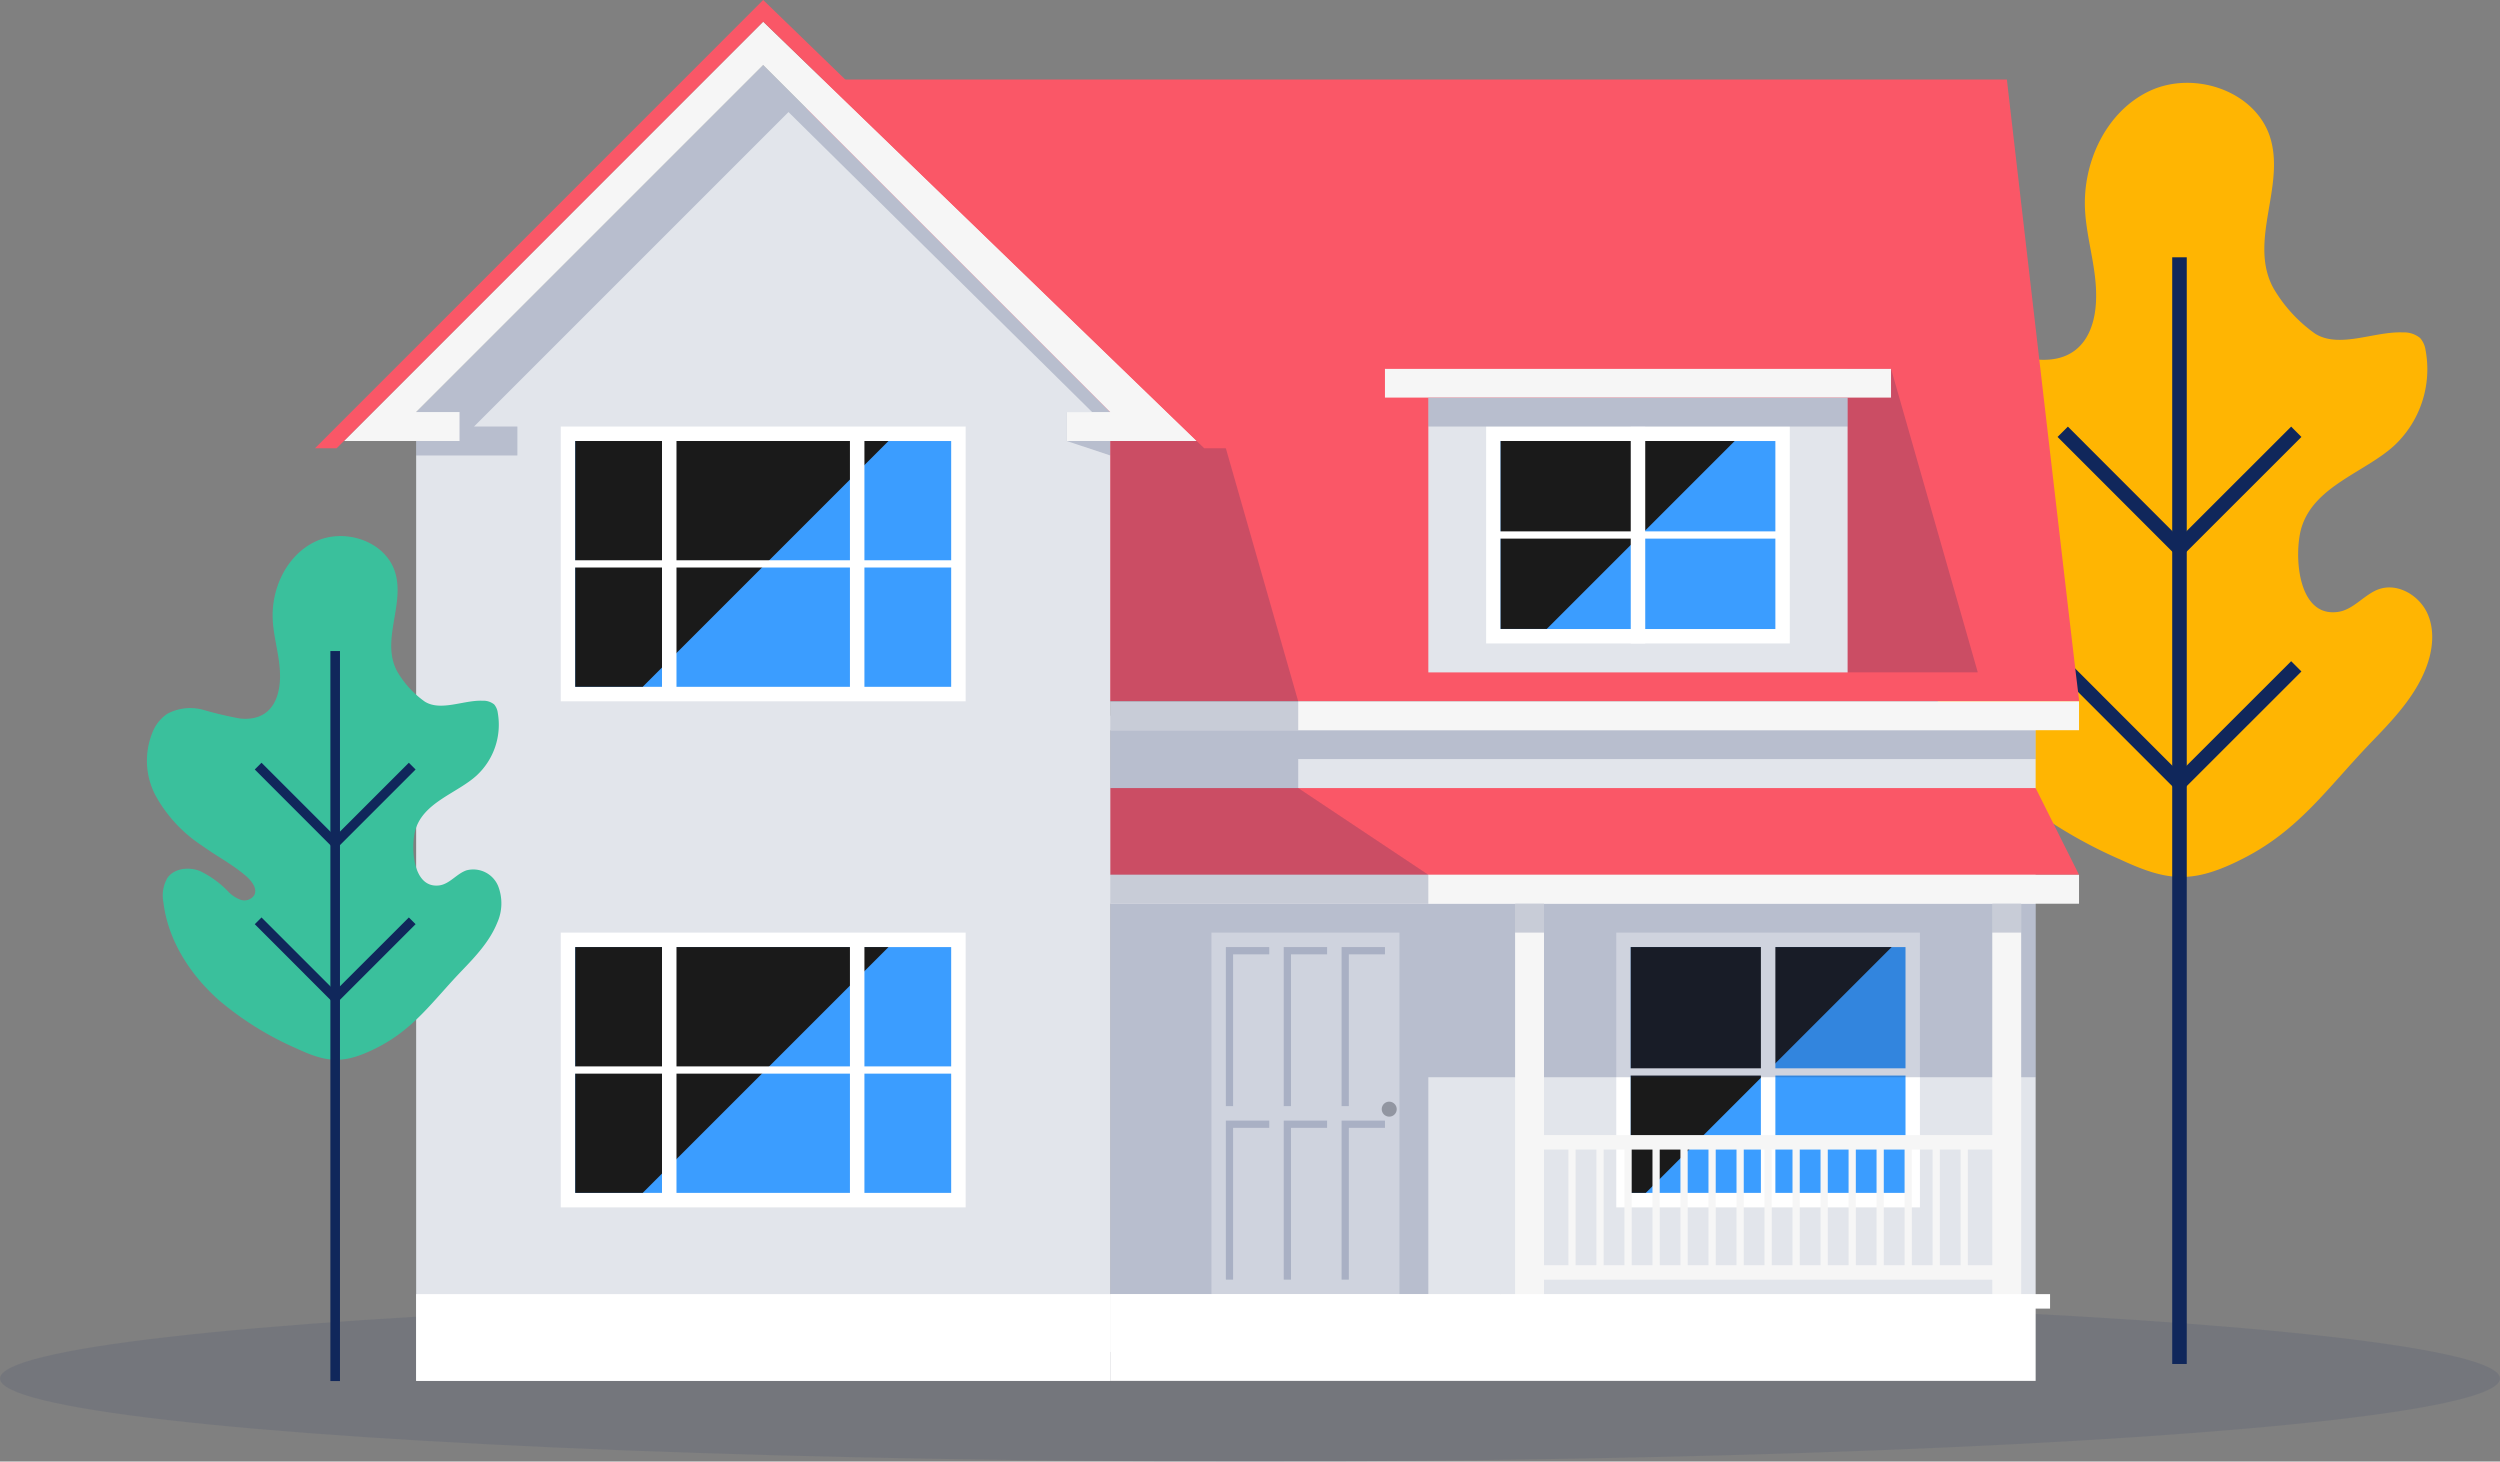 <?xml version="1.0" encoding="UTF-8"?> <svg xmlns="http://www.w3.org/2000/svg" viewBox="0 0 404 236.18"><rect x="0" y="0" width="404" height="236.18" fill="#808080" stroke="none"/><defs><style>.cls-1,.cls-3,.cls-8{fill:#10275b;}.cls-1{opacity:0.1;}.cls-1,.cls-8{isolation:isolate;}.cls-2{fill:#ffb502;}.cls-4{fill:#e2e5eb;}.cls-5{fill:#fff;}.cls-6{fill:#3b9dff;}.cls-7{fill:#1a1a1a;}.cls-8{opacity:0.2;}.cls-9{fill:#b3b3b3;}.cls-10{fill:#fa5767;}.cls-11{fill:#f6f6f6;}.cls-12{fill:#3ac09c;}</style></defs><title>Asset 3</title><g id="Layer_2" data-name="Layer 2"><g id="Layer_1-2" data-name="Layer 1"><g id="people"><ellipse class="cls-1" cx="202" cy="222.77" rx="202" ry="13.41"></ellipse><path class="cls-2" d="M362.1,138.93l-.7.35c-7.5,3.59-11.48,3-18.78-.39a76.33,76.33,0,0,1-18.84-11.72c-7-6.23-12.53-14.66-13.67-24-.25-2.1-.25-4.39,1-6.1,1.71-2.34,5.22-2.69,7.93-1.64s4.84,3.15,7,5.09a7.93,7.93,0,0,0,3.08,2,2.89,2.89,0,0,0,3.26-1.09c1-1.71-.7-3.68-2.21-5-3.5-2.91-6.79-4.6-10.47-7.19C315.1,86,310.82,82,308.29,77s-3.1-11.31-.46-16.3a10.06,10.06,0,0,1,3.35-3.83c2.57-1.61,5.88-1.54,8.85-.9s5.86,1.77,8.88,2.1c7.17.75,10-4.29,9.82-10.87-.1-4.43-1.52-8.72-1.78-13.12-.46-7.78,3.38-16.06,10.43-19.38s16.82-.14,19.38,7.21c2.73,8-3.51,17,.61,24.63a23.57,23.57,0,0,0,6.78,7.4c3.93,2.42,9.57-.43,14.15-.22a4.09,4.09,0,0,1,2.8.91,3.87,3.87,0,0,1,.88,2,16.89,16.89,0,0,1-5.12,15.42c-4.73,4.3-12.93,6.51-14.95,13.25-1.24,4.2-.7,14.63,6,13.57,2.5-.4,4.21-2.87,6.58-3.68,3-1,6.36,1,7.71,3.8s.94,6.22-.22,9.11c-1.82,4.6-5.34,8.28-8.78,11.84C376.08,127.34,371.44,134.33,362.1,138.93Z"></path><rect class="cls-3" x="351.03" y="41.58" width="2.35" height="178.84"></rect><polygon class="cls-3" points="352.2 90.31 332.5 70.61 334.17 68.94 352.2 86.98 370.25 68.94 371.91 70.61 352.2 90.31"></polygon><polygon class="cls-3" points="352.2 128.21 332.5 108.51 334.17 106.85 352.2 124.89 370.25 106.85 371.91 108.51 352.2 128.21"></polygon><rect class="cls-4" x="179.41" y="115.66" width="149.55" height="93.47"></rect><rect class="cls-5" x="261.19" y="150.71" width="49.07" height="44.4"></rect><rect class="cls-6" x="263.53" y="153.05" width="44.4" height="39.72"></rect><polygon class="cls-7" points="263.53 153.05 263.53 192.77 265.96 192.77 305.69 153.05 263.53 153.05"></polygon><rect class="cls-5" x="284.56" y="151.95" width="2.34" height="41.99"></rect><rect class="cls-5" x="262.26" y="172.64" width="46.44" height="1.17"></rect><rect class="cls-5" x="195.77" y="150.71" width="30.38" height="58.42"></rect><polygon class="cls-8" points="199.27 154.22 205.11 154.22 205.11 153.05 198.1 153.05 198.1 178.75 199.27 178.75 199.27 154.22"></polygon><polygon class="cls-8" points="217.97 154.22 223.81 154.22 223.81 153.05 216.8 153.05 216.8 178.75 217.97 178.75 217.97 154.22"></polygon><polygon class="cls-8" points="217.97 182.26 223.81 182.26 223.81 181.09 216.8 181.09 216.8 206.79 217.97 206.79 217.97 182.26"></polygon><polygon class="cls-8" points="199.27 182.26 205.11 182.26 205.11 181.09 198.1 181.09 198.1 206.79 199.27 206.79 199.27 182.26"></polygon><polygon class="cls-8" points="208.62 154.22 214.46 154.22 214.46 153.05 207.45 153.05 207.45 178.75 208.62 178.75 208.62 154.22"></polygon><polygon class="cls-8" points="208.62 182.26 214.46 182.26 214.46 181.09 207.45 181.09 207.45 206.79 208.62 206.79 208.62 182.26"></polygon><path class="cls-9" d="M225.71,179.23a1.21,1.21,0,1,1-1.22-1.2h0A1.22,1.22,0,0,1,225.71,179.23Z"></path><polygon class="cls-8" points="328.96 146.04 179.41 146.04 179.41 209.13 230.82 209.13 230.82 174.08 328.96 174.08 328.96 146.04"></polygon><polygon class="cls-10" points="335.97 141.37 179.41 141.37 179.41 127.35 328.96 127.35 335.97 141.37"></polygon><rect class="cls-11" x="179.41" y="141.37" width="156.56" height="4.67"></rect><polygon class="cls-8" points="328.96 118 328.96 122.67 209.79 122.67 209.79 127.35 230.82 141.37 230.82 146.04 179.41 146.04 179.41 118 328.96 118"></polygon><rect class="cls-11" x="321.95" y="146.04" width="4.67" height="63.09"></rect><rect class="cls-11" x="244.84" y="146.04" width="4.67" height="63.09"></rect><rect class="cls-11" x="247.17" y="204.46" width="77.11" height="2.34"></rect><rect class="cls-11" x="247.17" y="183.43" width="77.11" height="2.34"></rect><rect class="cls-11" x="253.45" y="184.59" width="1.17" height="21.13"></rect><rect class="cls-11" x="257.98" y="184.59" width="1.17" height="21.13"></rect><rect class="cls-11" x="262.51" y="184.59" width="1.17" height="21.13"></rect><rect class="cls-11" x="267.04" y="184.59" width="1.17" height="21.13"></rect><rect class="cls-11" x="271.56" y="184.59" width="1.17" height="21.13"></rect><rect class="cls-11" x="276.09" y="184.59" width="1.17" height="21.13"></rect><rect class="cls-11" x="280.62" y="184.59" width="1.17" height="21.13"></rect><rect class="cls-11" x="285.14" y="184.59" width="1.17" height="21.13"></rect><rect class="cls-11" x="289.67" y="184.59" width="1.17" height="21.13"></rect><rect class="cls-11" x="294.2" y="184.59" width="1.17" height="21.13"></rect><rect class="cls-11" x="298.73" y="184.59" width="1.17" height="21.13"></rect><rect class="cls-11" x="303.25" y="184.59" width="1.17" height="21.13"></rect><rect class="cls-11" x="307.78" y="184.59" width="1.17" height="21.13"></rect><rect class="cls-11" x="312.31" y="184.59" width="1.17" height="21.13"></rect><rect class="cls-11" x="316.83" y="184.59" width="1.17" height="21.13"></rect><rect class="cls-8" x="244.84" y="146.04" width="4.67" height="4.67"></rect><rect class="cls-8" x="321.95" y="146.04" width="4.67" height="4.67"></rect><path class="cls-10" d="M336,113.33c-.3-1.94-11.69-100.48-11.69-100.48h-194V113.33Z"></path><rect class="cls-11" x="179.41" y="113.33" width="156.56" height="4.67"></rect><polygon class="cls-8" points="198.1 72.44 209.79 113.33 209.79 118 179.41 118 179.41 71.27 193.43 71.27 198.1 72.44"></polygon><polygon class="cls-4" points="179.41 66.59 123.33 10.51 67.25 66.59 67.25 223.15 179.41 223.15 179.41 66.59"></polygon><polygon class="cls-8" points="127.42 18.11 76.6 68.93 83.61 68.93 83.61 73.6 67.25 73.6 67.25 66.59 123.33 10.51 179.41 66.59 179.41 73.6 172.4 71.27 172.4 66.59 176.49 66.59 127.42 18.11"></polygon><rect class="cls-5" x="67.25" y="209.13" width="112.16" height="14.02"></rect><rect class="cls-5" x="90.62" y="68.93" width="65.43" height="44.4"></rect><rect class="cls-6" x="92.96" y="71.27" width="60.75" height="39.72"></rect><polygon class="cls-7" points="92.96 71.27 92.96 110.99 103.86 110.99 143.58 71.27 92.96 71.27"></polygon><rect class="cls-5" x="106.98" y="70" width="2.34" height="42.25"></rect><rect class="cls-5" x="137.35" y="70" width="2.34" height="42.25"></rect><rect class="cls-5" x="91.79" y="90.54" width="63.09" height="1.17"></rect><rect class="cls-5" x="90.62" y="150.71" width="65.43" height="44.4"></rect><rect class="cls-6" x="92.96" y="153.05" width="60.75" height="39.72"></rect><polygon class="cls-7" points="92.96 153.05 92.96 192.77 103.86 192.77 143.58 153.05 92.96 153.05"></polygon><rect class="cls-5" x="106.98" y="151.78" width="2.34" height="42.25"></rect><rect class="cls-5" x="137.35" y="151.78" width="2.34" height="42.25"></rect><rect class="cls-5" x="91.79" y="172.33" width="63.09" height="1.17"></rect><polygon class="cls-11" points="123.33 10.51 67.25 66.59 74.26 66.59 74.26 71.27 55.57 71.27 123.33 3.5 193.43 71.27 172.4 71.27 172.4 66.59 179.41 66.59 123.33 10.51"></polygon><polygon class="cls-10" points="123.33 3.5 54.4 72.44 50.9 72.44 123.33 0 198.1 72.44 194.6 72.44 123.33 3.5"></polygon><rect class="cls-4" x="230.82" y="64.26" width="67.76" height="44.4"></rect><polygon class="cls-8" points="298.58 59.58 305.59 59.58 319.61 108.65 298.58 108.65 298.58 59.58"></polygon><rect class="cls-11" x="223.81" y="59.58" width="81.78" height="4.67"></rect><polygon class="cls-10" points="305.59 59.58 223.81 59.58 230.82 45.56 298.58 45.56 305.59 59.58"></polygon><rect class="cls-5" x="240.16" y="68.93" width="49.07" height="35.05"></rect><rect class="cls-6" x="242.5" y="71.27" width="44.4" height="30.38"></rect><polygon class="cls-7" points="242.5 71.27 242.5 101.64 249.95 101.64 280.32 71.27 242.5 71.27"></polygon><rect class="cls-5" x="263.53" y="68.93" width="2.34" height="35.05"></rect><rect class="cls-5" x="241.92" y="85.87" width="46" height="1.17"></rect><rect class="cls-8" x="230.82" y="64.26" width="67.76" height="4.67"></rect><rect class="cls-5" x="179.41" y="209.13" width="149.55" height="14.02"></rect><rect class="cls-5" x="179.41" y="209.13" width="63.09" height="4.67"></rect><rect class="cls-5" x="179.41" y="213.8" width="63.09" height="4.67"></rect><rect class="cls-5" x="242.5" y="209.13" width="88.79" height="2.34"></rect><path class="cls-12" d="M60.7,169.42l-.47.23c-4.95,2.36-7.58,2-12.4-.26a50.38,50.38,0,0,1-12.42-7.73c-4.65-4.11-8.26-9.67-9-15.83a5.71,5.71,0,0,1,.67-4c1.13-1.54,3.44-1.77,5.22-1.08a15.76,15.76,0,0,1,4.61,3.36,5.21,5.21,0,0,0,2,1.3,1.91,1.91,0,0,0,2.15-.71c.64-1.13-.46-2.43-1.46-3.27-2.31-1.92-4.48-3-6.9-4.74a22.84,22.84,0,0,1-7.54-8.09,12.08,12.08,0,0,1-.3-10.75,6.4,6.4,0,0,1,2.21-2.52,7.9,7.9,0,0,1,5.84-.6,58.65,58.65,0,0,0,5.86,1.38c4.72.49,6.57-2.84,6.48-7.18-.06-2.91-1-5.75-1.17-8.65C43.78,95.15,46.31,89.7,51,87.5s11.12-.09,12.78,4.77c1.8,5.27-2.32,11.2.41,16.24a15.57,15.57,0,0,0,4.47,4.88c2.59,1.6,6.31-.29,9.33-.15a2.75,2.75,0,0,1,1.87.6,2.6,2.6,0,0,1,.58,1.35A11.18,11.18,0,0,1,77,125.34c-3.12,2.84-8.53,4.29-9.86,8.73-.82,2.77-.47,9.65,3.93,9,1.65-.27,2.75-1.9,4.34-2.43a4.35,4.35,0,0,1,5.07,2.5,7.67,7.67,0,0,1-.14,6c-1.21,3-3.53,5.46-5.79,7.81C69.91,161.78,66.85,166.39,60.7,169.42Z"></path><rect class="cls-3" x="53.39" y="105.21" width="1.55" height="117.97"></rect><polygon class="cls-3" points="54.16 137.35 41.17 124.35 42.26 123.26 54.16 135.16 66.07 123.26 67.16 124.35 54.16 137.35"></polygon><polygon class="cls-3" points="54.16 162.35 41.17 149.35 42.26 148.26 54.16 160.16 66.07 148.26 67.16 149.35 54.16 162.35"></polygon></g></g></g></svg> 
